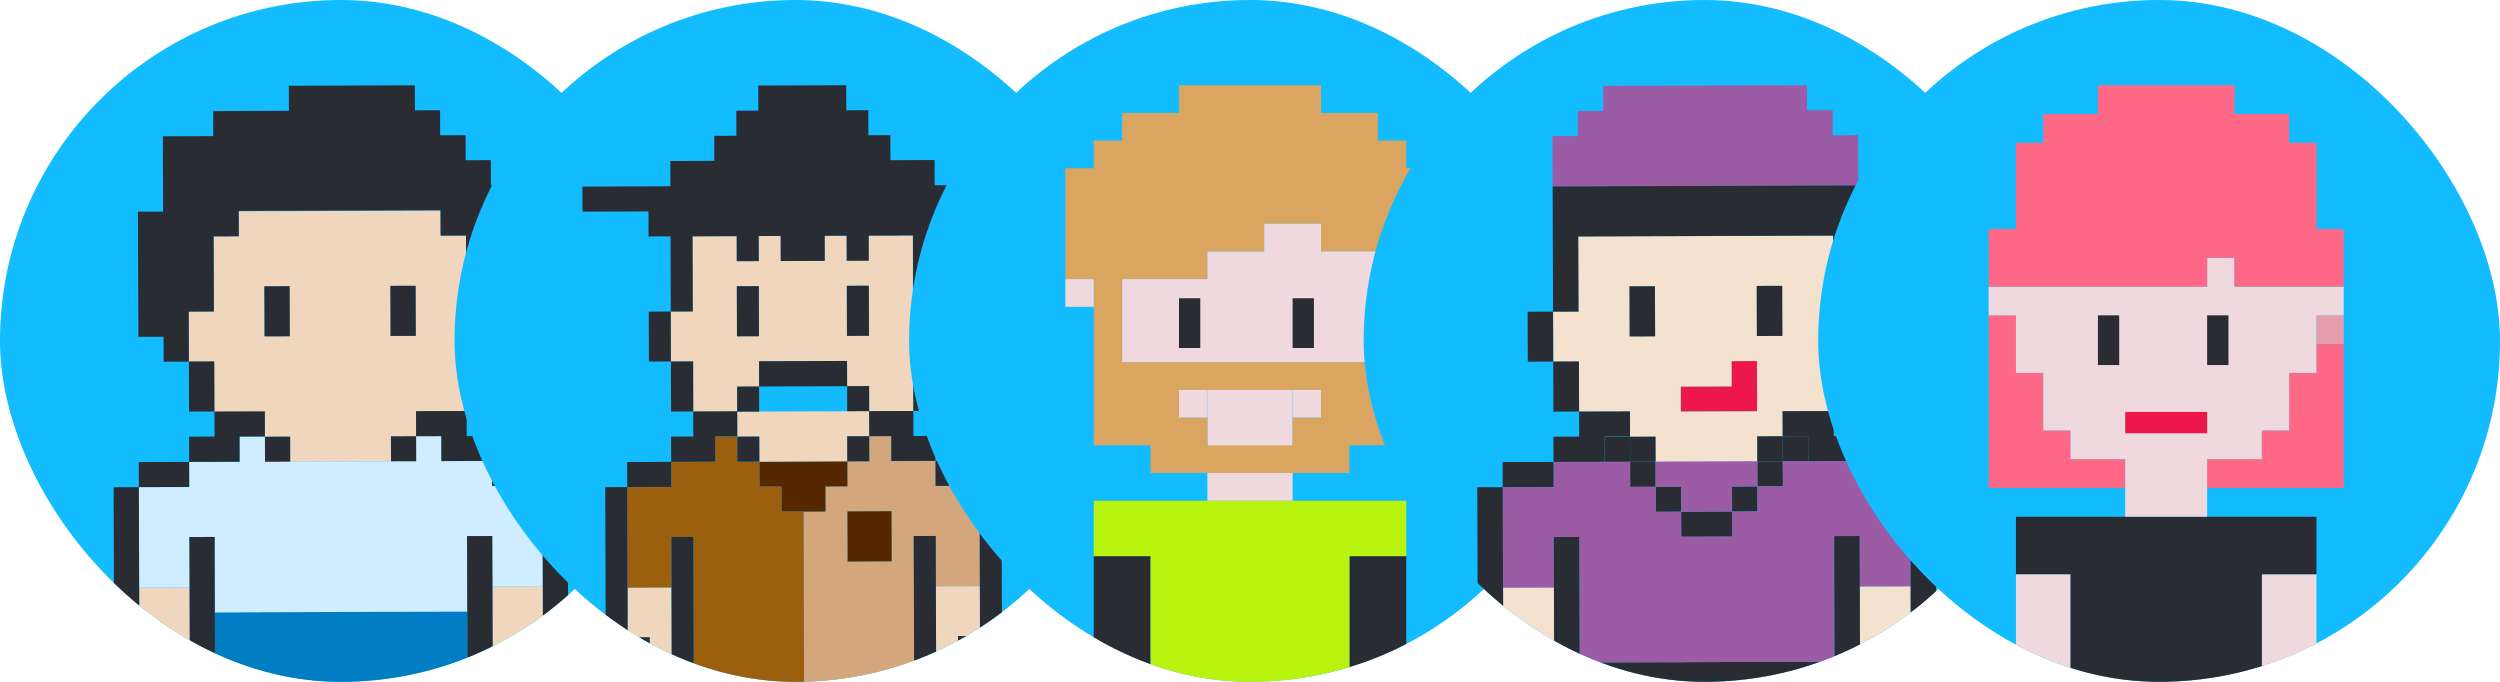 <svg xmlns="http://www.w3.org/2000/svg" width="176" height="48" fill="none">
    <g clip-path="url(#clip0_0_380)">
        <rect width="48" height="48" fill="#12BCFF" rx="24"/>
        <g clip-path="url(#clip1_0_380)">
            <path fill="#007DC3" d="m31.11 43.058-1.774.006-1.773.007-1.774.006-1.775.005-1.774.007-1.775.006-1.773.005-1.787.007-1.775.006.005 1.763.006 1.764.007 1.762.005 1.763 1.775-.005 1.788-.007 1.774-.006 1.773-.005 1.775-.006 1.774-.007 1.773-.006 1.775-.005 1.774-.007 1.788-.006-.006-1.763-.005-1.762-.007-1.764-.006-1.763z"/>
            <path fill="#EFD6BD" d="m32.826 21.869-.007-1.762-.006-1.765-.007-1.762-1.788.006-.006-1.762-1.774.006-1.773.007-1.774.006-1.773.007-1.776.006-1.773.007-1.774.006-1.786.007.006 1.762-1.775.007.007 1.762.006 1.764.007 1.763-1.774.006.007 1.763.006 1.762 1.774-.006.006 1.777.007 1.762 1.775-.006 1.787-.007.006 1.763 1.774-.007.006 1.763 1.774-.006 1.775-.007 1.773-.006 1.774-.007-.007-1.762 1.774-.007-.007-1.762 1.774-.007 1.788-.006-.006-1.763-.007-1.777 1.773-.006-.006-1.763-.007-1.762zm-14.206.047-.007-1.762 1.774-.007.006 1.763.007 1.762-1.774.006zm8.877 1.733-.006-1.762-.007-1.763 1.774-.006.006 1.762.007 1.763zm8.943 17.629-1.774.006.005 1.763.007 1.762.006 1.764 1.774-.005-.007-1.764 1.776-.006-.007-1.763-.007-1.762zm-26.639.089.007 1.764.006 1.762 1.774-.006.006 1.764 1.774-.006-.007-1.763-.005-1.764-.006-1.763-1.774.007z"/>
            <path fill="#CFEDFF" d="m36.415 34.211-1.773.007-.007-1.763-1.773.005-1.788.007-.005-1.763-1.775.005-1.774.007.007 1.762-1.776.007-1.773.006-1.775.005-1.774.006-.006-1.762-1.774.006-1.786.005.005 1.764-1.774.005-1.775.007.006 1.762-1.773.007-1.775.006.006 1.763.007 1.762.005 1.764.006 1.776 1.775-.005 1.774-.007-.007-1.775-.006-1.764 1.775-.007.005 1.765.006 1.775.007 1.764 1.775-.006 1.787-.007 1.773-.005 1.775-.006 1.774-.007 1.775-.005 1.773-.006 1.774-.006 1.774-.007 1.788-.005-.005-1.762-.007-1.777-.006-1.765 1.773-.005.007 1.765.006 1.775 1.774-.006 1.773-.005-.005-1.777-.006-1.765-.005-1.762-.006-1.763z"/>
            <path fill="#292D33" d="m29.264 21.882-.006-1.764-1.774.006.007 1.763.005 1.764 1.775-.007zM18.625 23.68l1.775-.006-.007-1.763-.006-1.762-1.774.005.007 1.764z"/>
            <path fill="#292D33" d="m13.283 21.936 1.774-.007-.018-5.29 1.773-.006-.006-1.762v-.023l14.206-.047.006 1.787 1.788-.007.007 1.763h.01l.011 3.548 1.715-.007.011 3.494 1.806-.006-.006-1.753h.016l1.774-.006-.007-1.763-.006-1.762-.007-1.764-.006-1.763-.007-1.762-1.773.006-.007-1.762-1.773.006-.007-1.777-1.773.006-.007-1.762-1.788.006-.007-1.762-1.773.006-.007-1.762-1.773.006-1.774.007-1.773.006-1.775.007-1.774.006.007 1.763-1.774.006-1.787.007-1.775.006.007 1.763-1.774.006-1.773.007.006 1.762.007 1.777.006 1.763-1.773.006.006 1.763.007 1.762.006 1.764.007 1.763.007 1.763 1.773-.007.007 1.753 1.773-.007-.011-3.517m3.578 8.789 1.786-.007-.006-1.762-3.546.01.007 1.765-1.795.005.007 1.777 3.552-.011zm15.992-.031-.005-1.763-3.561.012.005 1.762 1.775-.005.005 1.753 3.563-.011-.005-1.755zm5.332 1.734-3.547.012.006 1.762 3.547-.012zm1.776 1.76-1.773.006.035 10.578L40 44.77zm-26.649-1.675-3.547.012.006 1.762 3.547-.011zm-3.542 1.776-1.774.006.035 10.578 1.774-.006z"/>
            <path fill="#292D33" d="m15.086 25.444-1.79.006.012 3.525 1.79-.006zm19.528-.056-1.774.006.012 3.54 1.774-.007zm1.844 21.169-1.772.006-.031-8.828-1.774.006.03 8.829.036 10.598-5.334.017-.024-7.072-1.775.006-3.55.012-1.774.006.024 7.076-5.342.018-.036-10.601-.029-8.83-1.773.006.029 8.829-1.774.006-.004-1.777-1.776.007.007 1.777 1.773-.007.007 1.763 1.774-.005.035 10.6 1.774-.006 5.34-.017h.005l1.77-.005-.024-7.076 3.55-.013.024 7.076 1.774-.005 5.335-.02 1.774-.004-.036-10.603 1.773-.005zl1.775-.005-.006-1.777-1.776.007zM20.425 30.739l-1.774.006.006 1.762 1.774-.006zm8.87-.031-1.773.006.006 1.763 1.774-.006z"/>
        </g>
    </g>
    <g clip-path="url(#clip2_0_380)">
        <rect width="48" height="48" x="32" fill="#12BCFF" rx="24"/>
        <g clip-path="url(#clip3_0_380)">
            <path fill="#D4A67C" d="m67.413 34.21-1.548.006-.006-1.762-1.548.006-1.561.007-.006-1.763-1.548.006.006 1.765-1.548.006.005 1.763-1.547.007.005 1.762-1.548.007.006 1.764.005 1.764.006 1.776.006 1.763.006 1.762.005 1.765.006 1.763.006 1.753 1.548-.007h.001l1.547-.006h.001v.01l1.547-.007 1.548-.007 1.56-.006-.005-1.763-.005-1.763-.006-1.764-.006-1.763-.006-1.762-.005-1.776-.006-1.764v-.01l1.548-.007v.01l.006 1.765.005 1.775 1.547-.006 1.548-.007-.005-1.776-.006-1.764-.006-1.764-.006-1.763-1.548.007zm-4.642 5.308-1.548.006-1.548.007-.005-1.765-.006-1.762 1.548-.007 1.548-.007.006 1.765.005 1.764z"/>
            <path fill="#572700" d="m61.212 35.997-1.55.007.006 1.762.006 1.765 1.548-.007 1.55-.007-.006-1.764-.006-1.763zm-1.56-3.521-1.548.005-1.55.007-1.547.006-1.548.007.004 1.763 1.548-.007.006 1.763 1.55-.005 1.547-.007-.004-1.762 1.548-.007z"/>
            <path fill="#12BCFF" d="m58.089 27.193-1.55.005-1.548.006-1.55.007.006 1.763 1.548-.007 1.55-.005 1.548-.006 1.55-.007-.006-1.762z"/>
            <path fill="#EFD6BD" d="m67.434 41.277-1.548.005.006 1.764.004 1.763.006 1.753 1.546-.005-.004-1.754v-.023l1.548-.007-.004-1.74-.006-1.762zM65.79 23.622l-.007-1.741-1.496.006v-.02h-.01l-.006-1.764-.006-1.764-.005-1.763-1.561.007-1.548.006.005 1.763-1.548.006-.005-1.762-1.549.006.006 1.765-1.548.006-1.55.007-.005-1.763-1.548.006.005 1.763-1.548.006-.005-1.762-1.56.006-1.548.007.006 1.762.006 1.765.005 1.763-1.548.006.006 1.763.006 1.753 1.548-.007h.014v.01l.006 1.777.005 1.739h-.014v.024h.014v-.023l1.536-.006 1.56-.007-.007-1.74 1.548-.006-.005-1.777 1.548-.007 1.55-.006 1.547-.007 1.548-.006.006 1.777 1.548-.007.006 1.763 1.548-.006 1.56-.007-.005-1.762-.005-1.778 1.548-.006v-.01h-.043l-.006-1.753zm-13.907.054-.005-1.763-.006-1.763 1.548-.006.006 1.764.006 1.763-1.549.006zm7.738-1.794-.006-1.762 1.548-.007.006 1.763.006 1.762-1.548.007z"/>
            <path fill="#EFD6BD" d="m58.093 28.956-1.548.006-1.55.005-1.548.007-1.548.006.006 1.74h-.002l.002.023 1.548-.006.006 1.764 1.548-.007 1.548-.006 1.55-.007 1.547-.005-.005-1.764 1.55-.005-.007-1.764-1.548.006zm-13.911 12.41.004 1.763.006 1.74 1.545-.005v.023h.003l.005 1.753 1.544-.007-.004-1.753-.006-1.762-.006-1.763-1.543.005z"/>
            <path fill="#9B5F0E" d="m55.017 36.02-.006-1.763-1.548.007-.004-1.763-1.55.005-.004-1.763-1.561.006.006 1.753-1.55.007-1.548.005v.01l.006 1.764-1.55.005-1.548.006h-.003l.005 1.763h.004l.004 1.764.006 1.763.006 1.777 1.548-.006 1.544-.005-.005-1.777-.005-1.765v-.01h.004l1.544-.004v.01h.004l.006 1.762.005 1.777.005 1.763.005 1.763.006 1.764.004 1.763.006 1.764 1.55-.006 1.559-.007 1.548-.006v-.01l1.55-.005 1.547-.006-.004-1.753-.005-1.763-.006-1.764-.004-1.763-.006-1.764-.006-1.776-.005-1.764-.005-1.763z"/>
            <path fill="#292D33" d="m61.19 28.943.006 1.764 1.548-.006.006 1.753 1.56-.005 1.549-.007h.001l-.005-1.753h-.002l-1.548.005-.006-1.762-1.56.006zl-.006-1.763-1.548.007.005 1.762zm-.02-7.065-.005-1.763-1.55.005.006 1.764.006 1.763 1.548-.007z"/>
            <path fill="#292D33" d="m56.54 27.198 1.549-.005 1.548-.006-.006-1.778-1.548.007-1.548.006-1.55.005-1.548.007.005 1.777 1.55-.006zm-3.114-5.291-.004-1.763-1.55.006.006 1.763.005 1.763 1.549-.005zM48.8 32.509l1.55-.007-.006-1.753v-.024l1.56-.005-.005-1.74 1.548-.006-.005-1.763-1.548.005.005 1.74-1.56.006-1.535.007v.023l.005 1.74h-.014l-1.549.006h-.004v.023l.006 1.753h.004zm17.065 1.698 1.548-.007 1.548-.006-.004-1.753-.002-.01-1.548.005-1.547.006v.01z"/>
            <path fill="#292D33" d="M68.96 34.194v.01l.007 1.762.005 1.764.005 1.765.005 1.776.006 1.762.004 1.74 1.55-.005-.006-1.741-.006-1.763-.005-1.776-.005-1.764-.005-1.763-.005-1.764v-.01zm-23.252.089 1.546-.005-.006-1.755v-.01l-1.545.007-1.549.007h-.002v.01l.005 1.752h.003zm-1.529 7.083-.006-1.777-.006-1.763-.005-1.764-.005-1.763v-.01l-1.545.007h-.004v.01l.006 1.762.005 1.765.006 1.762.004 1.776.006 1.764.004 1.74h.005l1.545-.006-.006-1.74zm3.058-14.132.004 1.738 1.55-.005h.014l-.006-1.738-.005-1.777v-.01h-.015l-1.548.006v.01zm18.611 1.693-.005-1.765-.005-1.777-1.548.006.004 1.778.005 1.762zm4.598-15.902-1.548.005-1.548.006-1.55.007-.004-1.777-1.55.006-1.559.006-.005-1.764-1.549.007-.005-1.763-1.548.005L59.574 6l-1.55.006-1.547.005-1.55.007-1.548.006.006 1.763-1.548.007.004 1.762-1.56.007.006 1.762-1.55.007-1.547.005.004 1.777-1.548.007-1.548.005-1.55.006-1.548.007.006 1.762 1.548-.005 1.548-.006 1.55-.007.004 1.763 1.55-.005.003 1.763.006 1.764.006 1.763 1.548-.007-.006-1.762-.004-1.765-.006-1.762 1.548-.007h.002l1.56-.005.005 1.763 1.548-.006-.006-1.763 1.55-.007.004 1.765 1.55-.007 1.548-.006-.005-1.763 1.548-.006.006 1.764 1.548-.007-.005-1.762 1.549-.007 1.56-.006h.01l.004 1.762.005 1.765.006 1.762v.023l1.497-.006.004 1.741.006 1.753h.043l1.533-.005-.005-1.754-.004-1.763v-.01l-1.534.007h-.006l-.006-1.755-.004-1.762-.006-1.765h.006l1.548-.005-.006-1.764 1.55-.005 1.548-.006L72 14.78l-.004-1.763z"/>
            <path fill="#292D33" d="m48.849 50.165-.006-1.764-.004-1.763v-.01l-.006-1.754-.006-1.763-.004-1.763-.006-1.777-.005-1.763v-.01l-1.544.005h-.005v.01l.006 1.765.005 1.777.005 1.763.006 1.762.004 1.753-1.544.007h-.002l-.006-1.753v-.023l-1.545.005h-.003v.023l.004 1.754h.004l1.545-.006v.01l.006 1.753h.003l1.544-.005v.01l.005 1.762.005 1.764.005 1.763.006 1.777.006 1.763.004 1.763h.005l1.545-.005h.003l1.549-.006 1.56-.007 1.549-.005h.004l1.544-.006-.004-1.763-.006-1.764-.006-1.776-.005-1.764v-.01l1.55-.006 1.547-.005h.002v.01l.005 1.762.006 1.777.006 1.763.004 1.763 1.547-.005h.003l1.546-.007 1.548-.006 1.561-.005h.002l1.546-.006h.002l-.006-1.763-.004-1.764-.006-1.776-.006-1.764-.005-1.763-.005-1.763v-.01l1.547-.006-.004-1.753-.002-.01 1.55-.006-.006-1.755v-.023l-1.548.007v.023l.004 1.754-1.546.005-.006-1.753-.004-1.763-.006-1.764-.006-1.776-.004-1.764v-.01h-.001l-1.549.007v.01l.006 1.764.006 1.775.004 1.763.006 1.763.006 1.755v.01l.005 1.762.005 1.764M45.671 21.938l.006 1.762.006 1.753 1.548-.005-.006-1.754-.004-1.763zm7.782 8.797-1.548.007.006 1.762 1.548-.006zm7.74-.025-1.548.005.005 1.763 1.548-.006z"/>
        </g>
    </g>
    <g clip-path="url(#clip4_0_380)">
        <rect width="48" height="48" x="64" fill="#12BCFF" rx="24"/>
        <g clip-path="url(#clip5_0_380)">
            <path fill="#292D33" d="M81 54.751V39.15h-4v15.6h4.002M95 39.15v15.6h4v-15.6h-4.002"/>
            <path fill="#B8F40F" d="M87 35.251H77v3.899h4.002v15.6H83v1.95h10.002v-1.95H95v-15.6h4v-3.9z"/>
            <path fill="#F0D9DE" d="M87 27h-2v5h6v-5z"/>
            <path fill="#DAA461" d="M99 11.85V9.901h-1.998v-1.95H93V6H82.999v1.95h-4v1.948h-2v1.95H75v7.8h2v11.7h4v1.949h13.995v-1.95h4v-11.7h2v-7.8h-2zm-6 17.551h-1.999v1.95h-5.999V29.4h-2v-1.95h9.999zm4.002-9.751v5.85H79v-5.85h6V17.7h4.001v-1.949h4.001v1.95h4.001v1.949z"/>
            <path fill="#F0D9DE" d="M89 33.3h-4v1.951h6V33.3zm3.998-5.85h-2v1.948h2zm-7.999 0h-2v1.948h2zM101 19.65h-2v1.949h2zm-24 0h-2v1.949h2zm16-1.95v-1.949h-4v1.95h-4.001v1.949H79v5.85h18v-7.8z"/>
            <path fill="#292D33" d="M92.5 21H91v3.5h1.5zm-8 0H83v3.5h1.5z"/>
        </g>
    </g>
    <g clip-path="url(#clip6_0_380)">
        <rect width="48" height="48" x="96" fill="#12BCFF" rx="24"/>
        <g clip-path="url(#clip7_0_380)">
            <path fill="#ED1849" d="m121.901 25.423.005 1.776-1.791.007-1.792.005.006 1.764 1.793-.007 1.791-.006 1.79-.005-.005-1.764-.006-1.775z"/>
            <path fill="#292D33" d="m125.501 30.713.006 1.762-1.792.006.006 1.763 1.793-.005-.007-1.764 1.791-.005-.005-1.762z"/>
            <path fill="#292D33" d="m123.724 34.242-1.791.006.007 1.763 1.791-.007zm-5.37 1.783.005 1.763 1.792-.005 1.791-.007-.005-1.764-1.792.007zm-.005-1.765-1.791.007.006 1.762 1.791-.006zm-1.806-3.517.007 1.763-1.791.006-.006-1.764-1.804.007.005 1.762 1.805-.005.005 1.763 1.793-.007-.007-1.762zm10.805 15.843-1.793.007-1.791.006-1.79.005-1.791.007-1.792.006-1.793.005-1.791.006-1.804.007-1.792.005.007 1.764.004 1.762.007 1.762.007 1.764.005 1.775.006 1.764 1.793-.006 1.804-.007 1.792-.005-.007-1.764-.006-1.776-.007-1.763h.002l-.007-1.762v-.01l1.791-.006 1.792-.007 1.791-.005h.002l1.789-.006h.003v.01l.005 1.764.007 1.762.006 1.777.005 1.759 1.791-.007 1.791-.005 1.806-.006-.007-1.759-.007-1.777-.005-1.764-.006-1.762-.007-1.762-.005-1.764z"/>
            <path fill="#F4E2CF" d="m132.717 41.28-1.789.006.004 1.763.007 1.762.005 1.754 1.791-.006-.007-1.755v-.022l1.793-.005-.007-1.74-.007-1.764zm-1.903-17.649-.007-1.741-1.731.006v-.02h-.01l-.007-1.763-.006-1.764-.007-1.762-1.805.006-1.791.007-1.791.006-1.791.007-1.791.006-1.792.007-1.791.006-1.791.006-1.803.007-1.791.006.006 1.763.007 1.764.007 1.762-1.791.006.006 1.763.007 1.752 1.791-.006h.016v.01l.007 1.776.006 1.738h-.016v.025h.016v-.023l1.775-.006 1.804-.007v.023l.006 1.74v.022l1.791-.006.007 1.762 1.79-.007 1.793-.006 1.791-.007 1.79-.006-.006-1.762 1.79-.007-.006-1.762 1.791-.007 1.805-.006-.006-1.762-.007-1.777 1.791-.007v-.01h-.05zm-7.129.024-.006-1.762-.007-1.762 1.791-.007.007 1.763.006 1.762zm-8.962-1.733-.006-1.762 1.79-.007.007 1.763.007 1.762-1.791.006zm7.19 7.041-1.791.007-1.793.006-.006-1.762 1.792-.007 1.791-.006-.006-1.777 1.79-.006.007 1.777.006 1.763-1.79.007zm-16.094 12.406.006 1.762.005 1.742 1.789-.007v.023h.004l.005 1.754 1.787-.007-.006-1.754-.005-1.762-.007-1.762-1.786.005z"/>
            <path fill="#9B5BA5" d="m132.692 34.214-1.791.007-.007-1.762-1.79.005-1.806.006-1.791.005.007 1.764-1.793.005.007 1.764-1.791.004.005 1.764-1.791.007-1.792.005-.005-1.763-1.792.007-.005-1.764-1.793.006-.005-1.762-1.805.005-1.791.006-1.792.007.006 1.762-1.791.007-1.792.005.007 1.764.006 1.762.005 1.764.007 1.775 1.792-.007 1.786-.004-.007-1.777-.006-1.763v-.01h.005l1.787-.006v.01h.005l.005 1.764.007 1.775.006 1.762.005 1.764.007 1.763 1.792-.005 1.804-.007 1.791-.006 1.792-.005 1.793-.007 1.791-.006 1.79-.005 1.791-.006 1.792-.007 1.806-.006-.007-1.763-.006-1.764-.005-1.762-.007-1.775-.006-1.764h.001v-.01l1.79-.005h.001v.008l.007 1.764.006 1.777 1.79-.006 1.79-.007-.005-1.775-.006-1.764-.007-1.762-.005-1.764z"/>
            <path fill="#9B5BA5" d="m118.354 36.025 1.791-.006 1.792-.007-.006-1.762 1.79-.006-.006-1.763-1.791.007-1.791.006-1.792.005-1.791.007.007 1.762 1.79-.005zm-5.466-22.913 1.804-.006 1.792-.005 1.791-.006 1.792-.007 1.791-.005 1.791-.006 1.791-.007 1.792-.005 1.804-.006 1.793-.007-.007-1.777-.007-1.762-1.79.007-.007-1.763-1.804.005L127.207 6l-1.79.006-1.793.005-1.791.007-1.79.006-1.793.005-1.79.007-1.793.006-1.804.005.007 1.764-1.793.005.007 1.764-1.793.005.007 1.763.007 1.777 1.79-.006z"/>
            <path fill="#292D33" d="m125.471 21.885-.006-1.762-1.791.006.005 1.762.006 1.763 1.793-.005zm-8.957.031-.007-1.764-1.79.006.006 1.762.005 1.764 1.793-.006zm-5.353 10.598 1.793-.007-.005-1.752-.002-.023h.002l1.804-.006-.007-1.74v-.023l-1.804.005-1.776.007v.022l.007 1.741h-.016l-1.793.005h-.003v.023l.005 1.754h.005zm19.729-1.819h-.002l-1.791.006-.006-1.762-1.804.005-1.791.006h-.002l.007 1.763 1.792-.005.005 1.752 1.806-.006 1.791-.007h.001zm3.588 1.741-1.791.006-1.791.005v.012l.007 1.752 1.789-.006 1.792-.005-.006-1.754zm.006 1.764v.008l.005 1.764.007 1.762.006 1.764.005 1.775.007 1.764.007 1.74 1.79-.007-.006-1.74-.005-1.761-.007-1.777-.006-1.763-.005-1.764-.007-1.762v-.01zm-26.898.089 1.786-.006-.005-1.753-.001-.01-1.786.005-1.791.007h-.003v.01l.005 1.753h.003z"/>
            <path fill="#292D33" d="m105.815 41.369-.006-1.775-.005-1.764-.007-1.762-.006-1.764v-.009l-1.788.005H104v.01l.007 1.762.005 1.764.006 1.763.007 1.777.005 1.762.006 1.74h.004l1.787-.005-.005-1.742zm3.538-14.127.006 1.737 1.791-.006h.016l-.005-1.738-.006-1.777v-.01h-.017l-1.79.007v.01zm21.53 1.691-.007-1.763-.004-1.777-1.793.005.007 1.777.005 1.764h.001zm5.32-15.898-1.793.006-1.791.006-1.79.005-1.793.007-1.804.006-1.792.005-1.791.007-1.791.006-1.79.005-1.793.007-1.791.006-1.792.005-1.804.006-1.792.007-1.791.006.006 1.763.005 1.762.007 1.762.006 1.764.005 1.762 1.791-.005h.002l-.007-1.763-.006-1.763-.005-1.762v-.002.002l1.791-.006 1.805-.007 1.791-.006 1.791-.005 1.792-.007 1.791-.006 1.791-.005 1.792-.007 1.791-.006 1.805-.005h.01l.007 1.762.005 1.764.006 1.762v.022l1.732-.005.005 1.741.006 1.753h.052l1.772-.007-.005-1.752-.006-1.764v-.01l-1.775.006h-.005l-.006-1.752-.007-1.764-.005-1.762h.005l-.006-1.763 1.792-.006 1.791-.007 1.791-.006 1.792-.005-.007-1.762zm-3.475 31.747v.022l.007 1.755-1.791.006-.005-1.754-.007-1.762-.004-1.763-.007-1.777-.007-1.764v-.008h-.001l-1.789.005v.01l.006 1.764.005 1.775.007 1.763.006 1.763.005 1.753v.01l.007 1.764.006 1.762.005 1.762.007 1.764h-.002l.007 1.777.006 1.759-1.805.007-1.791.004-1.791.007-.005-1.76-.006-1.776-.007-1.762-.005-1.764v-.01h-.003l-1.789.007h-.002l-1.791.004-1.792.007-1.791.006v.01l.007 1.762.005 1.763.006 1.776.007 1.764-1.793.005-1.803.007-1.793.006h-.005l-.005-1.764-.006-1.775-.007-1.764-.005-1.762-.006-1.762-.007-1.764v-.01l-.005-1.753-.007-1.762-.006-1.764-.007-1.775-.005-1.764v-.01l-1.787.007h-.005v.01l.006 1.762.007 1.777.007 1.762.005 1.762.006 1.754-1.787.007h-.004l-.005-1.754v-.023l-1.789.007h-.003l.002.022.005 1.753h.003l1.787-.005v.01l.007 1.752h.003l1.788-.006v.01l.005 1.763.006 1.763.007 1.762.005 1.777.006 1.762.007 1.764h.005l1.786-.007h.005l1.792-.006 1.804-.005 1.791-.006h.005l1.787-.007-.006-1.762-.007-1.762-.005-1.777-.006-1.764v-.008l1.792-.007 1.791-.006h.001v.01l.007 1.763.005 1.776.007 1.764.006 1.762 1.789-.007h.002l1.789-.005 1.792-.006 1.804-.006h.002l1.791-.007-.005-1.762-.007-1.762-.006-1.777-.005-1.763-.007-1.764-.006-1.762v-.01l1.79-.006-.006-1.753v-.01l1.791-.006-.005-1.752v-.023z"/>
            <path fill="#292D33" d="m107.544 21.945.006 1.762.005 1.754 1.793-.006-.007-1.753-.007-1.764zm9.002 8.795-1.791.007.006 1.762 1.791-.006zm7.164-.021.005 1.762 1.792-.006-.006-1.763z"/>
        </g>
    </g>
    <g clip-path="url(#clip8_0_380)">
        <rect width="48" height="48" x="128" fill="#12BCFF" rx="24"/>
        <g clip-path="url(#clip9_0_380)">
            <path fill="#F0D9DE" d="M145.769 58.65V40.426h-3.847v16.201H140v2.025h1.922v2.024h3.847zm13.462-18.225V55.6l.025.996-.025.003v.026h-.949l-.948.027v-.027h-.026v2.025h1.923v2.024h3.847V58.65H165v-2.025h-1.922v-16.2z"/>
            <path fill="#292D33" d="M151.539 36.376h-9.617v4.049h3.847v14.174h13.462V40.426h3.847v-4.049h-11.539"/>
            <path fill="#FF6887" d="M147.692 32.325h-1.923v-2.024h-1.922V26.25h-1.925v-4.051H140v12.15h9.617v-2.024zm15.386-6.075h-1.925v4.051h-1.922v2.024h-3.848v2.024H165V24.226h-1.922z"/>
            <path fill="#E79DAC" d="M165 22.199h-1.922v2.024H165z"/>
            <path fill="#F0D9DE" d="M161.153 20.175h-3.847V18.15h-1.923v2.024H140v2.024h1.922v4.051h1.923V30.3h1.922v2.024h3.847v4.051h5.769v-4.05h3.848V30.3h1.922v-4.05h1.922v-4.051h1.922v-2.024h-3.847z"/>
            <path fill="#FF6887" d="M163.078 16.126v-6.075h-1.925V8.024h-3.845V6h-9.616v2.024h-3.845v2.027h-1.925v6.075H140v4.049h15.383V18.15h1.925v2.024H165v-4.049z"/>
            <path fill="#292D33" d="M156.883 22.199h-1.5v3.5h1.5zm-7.691 0h-1.5v3.5h1.5z"/>
            <path fill="#ED1849" d="M151.539 29h-1.922v1.5h5.767V29z"/>
        </g>
    </g>
    <defs>
        <clipPath id="clip0_0_380">
            <rect width="48" height="48" fill="#fff" rx="24"/>
        </clipPath>
        <clipPath id="clip1_0_380">
            <path fill="#fff" d="M8 6h32v53H8z"/>
        </clipPath>
        <clipPath id="clip2_0_380">
            <rect width="48" height="48" x="32" fill="#fff" rx="24"/>
        </clipPath>
        <clipPath id="clip3_0_380">
            <path fill="#fff" d="M41 6h31v53H41z"/>
        </clipPath>
        <clipPath id="clip4_0_380">
            <rect width="48" height="48" x="64" fill="#fff" rx="24"/>
        </clipPath>
        <clipPath id="clip5_0_380">
            <path fill="#fff" d="M75 6h26v78H75z"/>
        </clipPath>
        <clipPath id="clip6_0_380">
            <rect width="48" height="48" x="96" fill="#fff" rx="24"/>
        </clipPath>
        <clipPath id="clip7_0_380">
            <path fill="#fff" d="M104 6h33v53h-33z"/>
        </clipPath>
        <clipPath id="clip8_0_380">
            <rect width="48" height="48" x="128" fill="#fff" rx="24"/>
        </clipPath>
        <clipPath id="clip9_0_380">
            <path fill="#fff" d="M140 6h25v81h-25z"/>
        </clipPath>
    </defs>
</svg>
